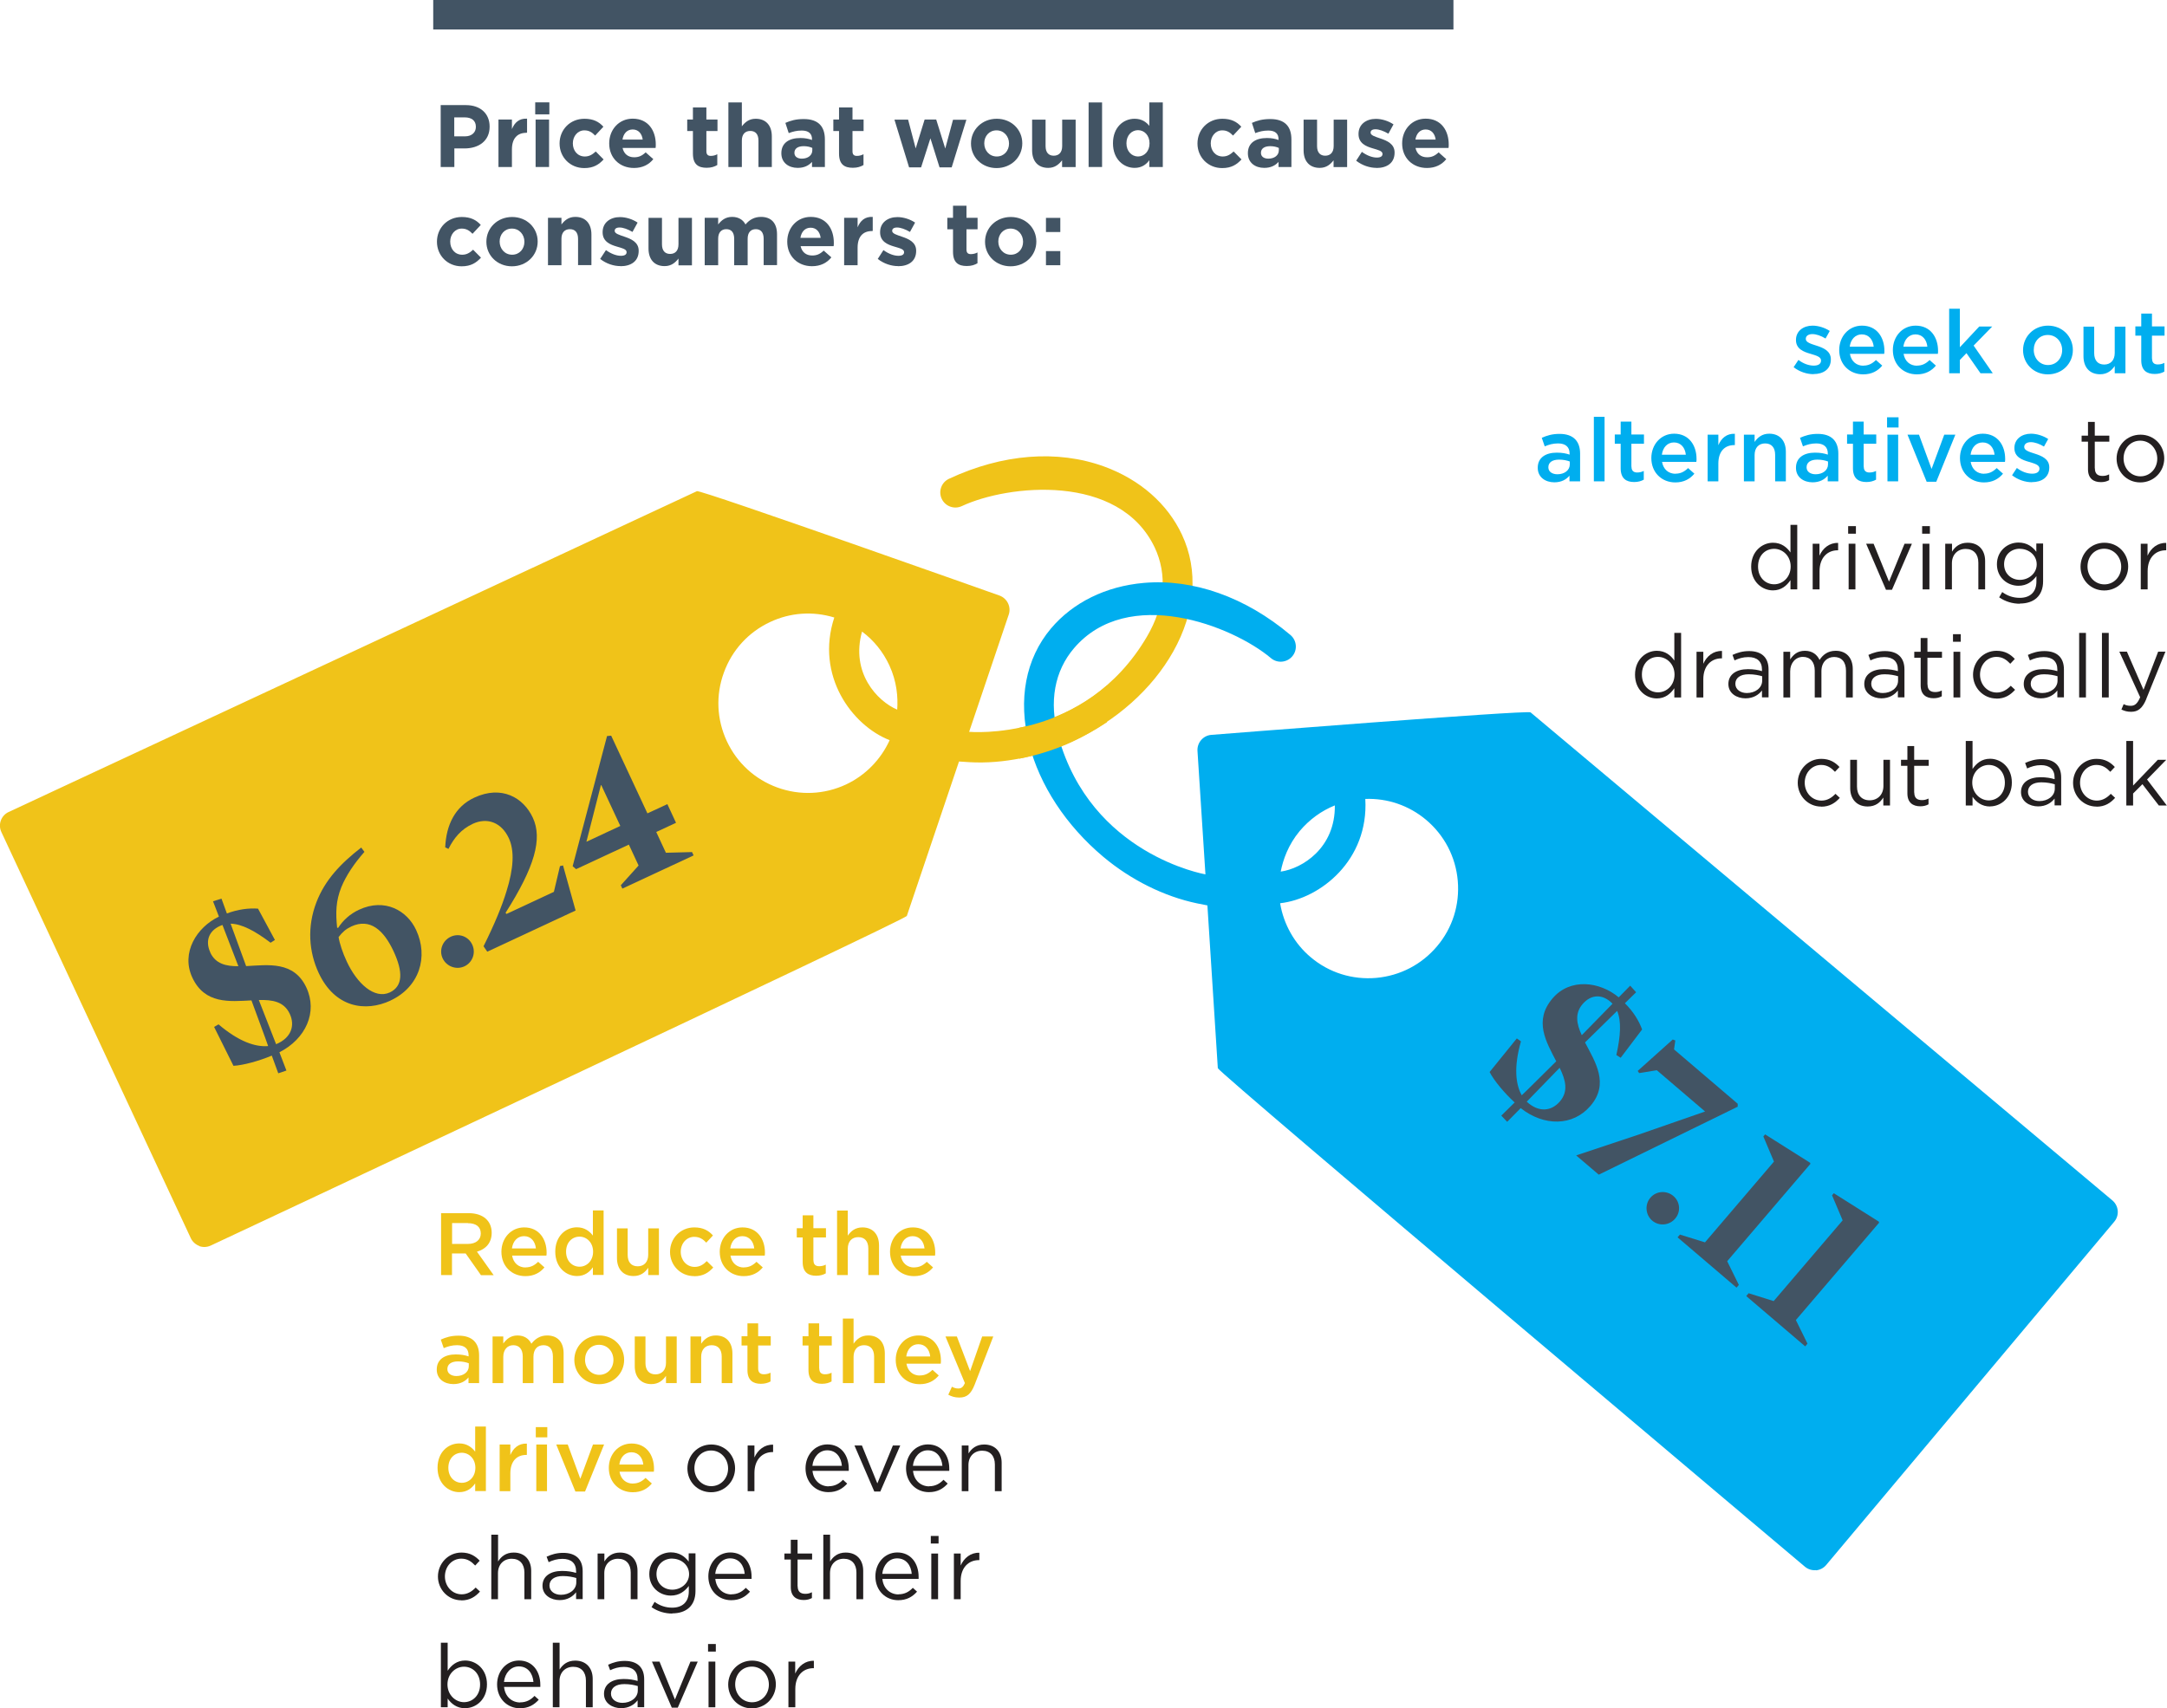<?xml version="1.0" encoding="UTF-8"?><svg id="Layer_2" xmlns="http://www.w3.org/2000/svg" viewBox="0 0 220.54 173.91"><defs><style>.cls-1{fill:#425464;}.cls-1,.cls-2,.cls-3,.cls-4{stroke-width:0px;}.cls-5{fill:none;stroke:#425464;stroke-miterlimit:10;stroke-width:3px;}.cls-2{fill:#231f20;}.cls-3{fill:#f0c319;}.cls-4{fill:#00aeef;}</style></defs><g id="Layer_1-2"><path class="cls-3" d="M48.94,129.8l-1.55-2.2h-1.39v2.2h-1.11v-6.3h2.81c1.45,0,2.34.77,2.34,2,0,1.04-.62,1.67-1.5,1.92l1.7,2.39h-1.31ZM47.62,124.51h-1.61v2.12h1.62c.79,0,1.3-.41,1.3-1.06,0-.69-.49-1.05-1.31-1.05Z"/><path class="cls-3" d="M53.48,129.02c.53,0,.91-.2,1.29-.57l.64.57c-.45.54-1.07.89-1.94.89-1.38,0-2.44-1-2.44-2.48,0-1.37.96-2.48,2.32-2.48,1.51,0,2.28,1.19,2.28,2.57,0,.1,0,.19-.02.3h-3.49c.13.77.67,1.21,1.37,1.21ZM54.54,127.09c-.07-.7-.49-1.25-1.21-1.25-.67,0-1.13.51-1.23,1.25h2.44Z"/><path class="cls-3" d="M60.34,129.8v-.79c-.35.5-.85.89-1.62.89-1.12,0-2.21-.89-2.21-2.48s1.07-2.48,2.21-2.48c.78,0,1.28.4,1.62.84v-2.56h1.09v6.57h-1.09ZM58.98,125.89c-.75,0-1.37.58-1.37,1.53s.63,1.53,1.37,1.53,1.38-.6,1.38-1.53-.65-1.53-1.38-1.53Z"/><path class="cls-3" d="M65.97,125.05h1.09v4.75h-1.09v-.74c-.31.45-.75.84-1.49.84-1.07,0-1.69-.72-1.69-1.83v-3.02h1.09v2.7c0,.74.37,1.16,1.02,1.16s1.07-.44,1.07-1.18v-2.68Z"/><path class="cls-3" d="M70.65,129.91c-1.41,0-2.46-1.11-2.46-2.47s1.04-2.49,2.47-2.49c.9,0,1.46.33,1.9.82l-.68.73c-.33-.35-.68-.59-1.23-.59-.79,0-1.37.68-1.37,1.52s.58,1.54,1.42,1.54c.51,0,.89-.24,1.23-.59l.66.65c-.47.52-1.02.89-1.94.89Z"/><path class="cls-3" d="M75.7,129.02c.53,0,.91-.2,1.29-.57l.64.57c-.45.54-1.07.89-1.94.89-1.38,0-2.44-1-2.44-2.48,0-1.37.96-2.48,2.32-2.48,1.51,0,2.28,1.19,2.28,2.57,0,.1,0,.19-.02.3h-3.49c.13.77.67,1.21,1.37,1.21ZM76.76,127.09c-.07-.7-.49-1.25-1.21-1.25-.67,0-1.13.51-1.23,1.25h2.44Z"/><path class="cls-3" d="M82.79,128.31c0,.42.22.59.58.59.24,0,.46-.05.67-.16v.89c-.27.15-.58.24-.98.24-.8,0-1.37-.35-1.37-1.4v-2.5h-.6v-.94h.6v-1.31h1.09v1.31h1.28v.94h-1.28v2.33Z"/><path class="cls-3" d="M86.28,129.8h-1.09v-6.57h1.09v2.56c.31-.45.75-.84,1.49-.84,1.07,0,1.69.72,1.69,1.83v3.02h-1.09v-2.7c0-.74-.37-1.16-1.02-1.16s-1.07.44-1.07,1.18v2.68Z"/><path class="cls-3" d="M93.03,129.02c.53,0,.91-.2,1.29-.57l.64.57c-.45.54-1.07.89-1.94.89-1.38,0-2.44-1-2.44-2.48,0-1.37.96-2.48,2.32-2.48,1.51,0,2.28,1.19,2.28,2.57,0,.1,0,.19-.02.3h-3.49c.13.77.67,1.21,1.37,1.21ZM94.09,127.09c-.07-.7-.49-1.25-1.21-1.25-.67,0-1.13.51-1.23,1.25h2.44Z"/><path class="cls-3" d="M47.68,140.8v-.58c-.32.39-.82.68-1.54.68-.9,0-1.69-.51-1.69-1.47v-.02c0-1.03.82-1.53,1.93-1.53.58,0,.95.08,1.31.2v-.12c0-.66-.41-1.02-1.17-1.02-.53,0-.93.12-1.36.3l-.3-.87c.52-.23,1.04-.4,1.81-.4,1.4,0,2.09.74,2.09,2.01v2.82h-1.08ZM47.71,138.78c-.28-.11-.67-.19-1.09-.19-.68,0-1.09.28-1.09.77v.02c0,.45.41.7.92.7.72,0,1.26-.41,1.26-1v-.3Z"/><path class="cls-3" d="M55.69,135.95c1.04,0,1.67.66,1.67,1.82v3.03h-1.09v-2.7c0-.76-.35-1.16-.96-1.16s-1.02.41-1.02,1.18v2.68h-1.09v-2.71c0-.74-.36-1.15-.96-1.15s-1.02.45-1.02,1.19v2.67h-1.09v-4.75h1.09v.72c.31-.42.72-.82,1.45-.82.68,0,1.16.33,1.41.84.39-.5.89-.84,1.61-.84Z"/><path class="cls-3" d="M60.97,140.91c-1.45,0-2.52-1.11-2.52-2.47s1.08-2.49,2.54-2.49,2.53,1.11,2.53,2.48-1.08,2.48-2.55,2.48ZM60.97,136.9c-.87,0-1.43.68-1.43,1.52s.6,1.54,1.45,1.54,1.44-.68,1.44-1.52-.6-1.54-1.46-1.54Z"/><path class="cls-3" d="M67.78,136.05h1.09v4.75h-1.09v-.74c-.31.45-.75.84-1.49.84-1.07,0-1.69-.72-1.69-1.83v-3.02h1.09v2.7c0,.74.37,1.16,1.02,1.16s1.07-.44,1.07-1.18v-2.68Z"/><path class="cls-3" d="M71.36,140.8h-1.09v-4.75h1.09v.74c.31-.45.75-.84,1.49-.84,1.07,0,1.69.72,1.69,1.83v3.02h-1.09v-2.7c0-.74-.37-1.16-1.02-1.16s-1.07.44-1.07,1.18v2.68Z"/><path class="cls-3" d="M77.16,139.31c0,.42.22.59.58.59.24,0,.46-.05.68-.16v.89c-.27.15-.58.24-.98.24-.8,0-1.37-.35-1.37-1.4v-2.5h-.6v-.94h.6v-1.31h1.09v1.31h1.28v.94h-1.28v2.33Z"/><path class="cls-3" d="M83.38,139.31c0,.42.22.59.58.59.24,0,.46-.05.67-.16v.89c-.27.15-.58.24-.98.24-.8,0-1.37-.35-1.37-1.4v-2.5h-.6v-.94h.6v-1.31h1.09v1.31h1.28v.94h-1.28v2.33Z"/><path class="cls-3" d="M86.87,140.8h-1.09v-6.57h1.09v2.56c.31-.45.75-.84,1.49-.84,1.07,0,1.69.72,1.69,1.83v3.02h-1.09v-2.7c0-.74-.37-1.16-1.02-1.16s-1.07.44-1.07,1.18v2.68Z"/><path class="cls-3" d="M93.61,140.02c.53,0,.91-.2,1.29-.57l.64.57c-.45.54-1.07.89-1.94.89-1.38,0-2.44-1-2.44-2.48,0-1.37.96-2.48,2.32-2.48,1.51,0,2.28,1.19,2.28,2.57,0,.1,0,.19-.02.3h-3.49c.13.77.67,1.21,1.37,1.21ZM94.67,138.09c-.07-.7-.49-1.25-1.21-1.25-.67,0-1.13.51-1.23,1.25h2.44Z"/><path class="cls-3" d="M99.2,140.94c-.38.97-.8,1.33-1.57,1.33-.46,0-.79-.11-1.12-.29l.37-.81c.2.11.41.18.64.18.31,0,.5-.14.68-.55l-1.98-4.75h1.16l1.35,3.53,1.23-3.53h1.13l-1.89,4.89Z"/><path class="cls-3" d="M48.36,151.8v-.79c-.35.5-.85.89-1.62.89-1.12,0-2.21-.89-2.21-2.48s1.07-2.48,2.21-2.48c.78,0,1.28.4,1.62.84v-2.56h1.09v6.57h-1.09ZM47,147.89c-.75,0-1.37.58-1.37,1.53s.63,1.53,1.37,1.53,1.38-.6,1.38-1.53-.65-1.53-1.38-1.53Z"/><path class="cls-3" d="M51.94,151.8h-1.09v-4.75h1.09v1.07c.3-.71.85-1.2,1.68-1.16v1.15h-.06c-.95,0-1.62.62-1.62,1.88v1.81Z"/><path class="cls-3" d="M54.53,146.32v-1.04h1.17v1.04h-1.17ZM54.58,151.8v-4.75h1.09v4.75h-1.09Z"/><path class="cls-3" d="M60.34,147.05h1.14l-1.94,4.79h-.98l-1.95-4.79h1.17l1.28,3.49,1.29-3.49Z"/><path class="cls-3" d="M64.41,151.02c.53,0,.91-.2,1.29-.57l.64.57c-.45.54-1.07.89-1.94.89-1.38,0-2.44-1-2.44-2.48,0-1.37.96-2.48,2.32-2.48,1.51,0,2.28,1.19,2.28,2.57,0,.1,0,.19-.02.3h-3.49c.13.77.67,1.21,1.37,1.21ZM65.47,149.09c-.07-.7-.49-1.25-1.21-1.25-.67,0-1.13.51-1.23,1.25h2.44Z"/><path class="cls-2" d="M72.37,151.91c-1.4,0-2.41-1.1-2.41-2.42s1.03-2.44,2.43-2.44,2.42,1.1,2.42,2.42-1.04,2.44-2.44,2.44ZM72.37,147.66c-1.01,0-1.7.8-1.7,1.81s.74,1.82,1.72,1.82,1.71-.8,1.71-1.8-.75-1.83-1.73-1.83Z"/><path class="cls-2" d="M76.78,151.8h-.69v-4.65h.69v1.22c.34-.77,1.02-1.33,1.9-1.3v.75h-.05c-1.02,0-1.85.73-1.85,2.13v1.85Z"/><path class="cls-2" d="M84.32,151.3c.64,0,1.09-.26,1.47-.66l.43.39c-.47.52-1.04.87-1.92.87-1.28,0-2.32-.98-2.32-2.43,0-1.35.95-2.43,2.23-2.43,1.38,0,2.17,1.1,2.17,2.47,0,.06,0,.13,0,.22h-3.69c.1,1.01.82,1.58,1.64,1.58ZM85.68,149.22c-.07-.85-.56-1.58-1.49-1.58-.81,0-1.42.68-1.51,1.58h3Z"/><path class="cls-2" d="M90.87,147.15h.75l-2.03,4.69h-.61l-2.02-4.69h.76l1.57,3.86,1.58-3.86Z"/><path class="cls-2" d="M94.55,151.3c.64,0,1.09-.26,1.47-.66l.43.39c-.47.52-1.04.87-1.92.87-1.28,0-2.32-.98-2.32-2.43,0-1.35.95-2.43,2.23-2.43,1.38,0,2.17,1.1,2.17,2.47,0,.06,0,.13,0,.22h-3.69c.1,1.01.82,1.58,1.64,1.58ZM95.91,149.22c-.07-.85-.56-1.58-1.49-1.58-.81,0-1.42.68-1.51,1.58h3Z"/><path class="cls-2" d="M98.57,151.8h-.69v-4.65h.69v.81c.31-.5.79-.91,1.59-.91,1.13,0,1.78.76,1.78,1.86v2.89h-.69v-2.72c0-.86-.47-1.4-1.29-1.4s-1.4.58-1.4,1.46v2.67Z"/><path class="cls-2" d="M46.96,162.91c-1.36,0-2.39-1.11-2.39-2.42s1.03-2.44,2.39-2.44c.88,0,1.43.37,1.86.83l-.46.49c-.37-.39-.78-.7-1.41-.7-.95,0-1.67.8-1.67,1.81s.74,1.82,1.71,1.82c.59,0,1.05-.3,1.42-.69l.44.41c-.47.52-1.03.9-1.9.9Z"/><path class="cls-2" d="M50.69,162.8h-.69v-6.57h.69v2.73c.31-.5.79-.91,1.59-.91,1.12,0,1.78.76,1.78,1.86v2.89h-.69v-2.72c0-.86-.47-1.4-1.29-1.4s-1.4.58-1.4,1.46v2.67Z"/><path class="cls-2" d="M55.84,159.04l-.21-.57c.51-.23,1.02-.39,1.69-.39,1.27,0,1.98.65,1.98,1.87v2.84h-.67v-.7c-.32.42-.86.8-1.68.8-.86,0-1.74-.49-1.74-1.46s.81-1.51,1.99-1.51c.59,0,1.02.08,1.43.2v-.16c0-.84-.51-1.27-1.39-1.27-.55,0-.98.14-1.41.34ZM55.92,161.41c0,.59.54.94,1.17.94.85,0,1.56-.52,1.56-1.26v-.45c-.34-.1-.8-.2-1.37-.2-.87,0-1.36.38-1.36.97Z"/><path class="cls-2" d="M61.51,162.8h-.69v-4.65h.69v.81c.31-.5.79-.91,1.59-.91,1.12,0,1.78.76,1.78,1.86v2.89h-.69v-2.72c0-.86-.47-1.4-1.29-1.4s-1.4.58-1.4,1.46v2.67Z"/><path class="cls-2" d="M68.43,164.26c-.77,0-1.49-.22-2.12-.65l.31-.54c.53.39,1.13.59,1.79.59,1.03,0,1.69-.57,1.69-1.66v-.55c-.41.54-.97.98-1.83.98-1.12,0-2.19-.83-2.19-2.19s1.08-2.21,2.19-2.21c.87,0,1.44.43,1.82.94v-.84h.69v3.84c0,1.5-.94,2.27-2.37,2.27ZM68.42,158.66c-.88,0-1.61.6-1.61,1.58s.75,1.59,1.61,1.59,1.71-.63,1.71-1.58-.83-1.58-1.71-1.58Z"/><path class="cls-2" d="M74.43,162.3c.64,0,1.09-.26,1.47-.66l.43.39c-.47.52-1.04.87-1.92.87-1.28,0-2.32-.98-2.32-2.43,0-1.35.95-2.43,2.23-2.43,1.38,0,2.17,1.1,2.17,2.47,0,.06,0,.13,0,.22h-3.69c.1,1.01.82,1.58,1.64,1.58ZM75.79,160.22c-.07-.85-.56-1.58-1.49-1.58-.81,0-1.42.68-1.51,1.58h3Z"/><path class="cls-2" d="M81.18,161.48c0,.57.31.77.78.77.23,0,.43-.04.67-.16v.59c-.24.13-.5.2-.84.2-.75,0-1.31-.37-1.31-1.31v-2.81h-.65v-.61h.65v-1.4h.69v1.4h1.48v.61h-1.48v2.72Z"/><path class="cls-2" d="M84.48,162.8h-.69v-6.57h.69v2.73c.31-.5.79-.91,1.59-.91,1.13,0,1.78.76,1.78,1.86v2.89h-.69v-2.72c0-.86-.47-1.4-1.29-1.4s-1.4.58-1.4,1.46v2.67Z"/><path class="cls-2" d="M91.43,162.3c.64,0,1.09-.26,1.47-.66l.43.39c-.47.52-1.04.87-1.92.87-1.28,0-2.32-.98-2.32-2.43,0-1.35.95-2.43,2.23-2.43,1.38,0,2.17,1.1,2.17,2.47,0,.06,0,.13,0,.22h-3.69c.1,1.01.82,1.58,1.64,1.58ZM92.79,160.22c-.07-.85-.56-1.58-1.49-1.58-.81,0-1.42.68-1.51,1.58h3Z"/><path class="cls-2" d="M94.73,157.13v-.77h.79v.77h-.79ZM94.78,162.8v-4.65h.69v4.65h-.69Z"/><path class="cls-2" d="M97.77,162.8h-.69v-4.65h.69v1.22c.34-.77,1.02-1.33,1.9-1.3v.75h-.05c-1.02,0-1.85.73-1.85,2.13v1.85Z"/><path class="cls-2" d="M47.34,173.9c-.86,0-1.42-.47-1.78-.99v.89h-.69v-6.57h.69v2.85c.38-.56.93-1.04,1.78-1.04,1.12,0,2.22.88,2.22,2.42s-1.1,2.43-2.22,2.43ZM47.22,169.67c-.86,0-1.68.72-1.68,1.8s.82,1.81,1.68,1.81,1.64-.67,1.64-1.8-.76-1.81-1.64-1.81Z"/><path class="cls-2" d="M52.93,173.3c.64,0,1.09-.26,1.47-.66l.43.39c-.47.52-1.04.87-1.92.87-1.28,0-2.32-.98-2.32-2.43,0-1.35.95-2.43,2.23-2.43,1.38,0,2.17,1.1,2.17,2.47,0,.06,0,.13,0,.22h-3.69c.1,1.01.82,1.58,1.64,1.58ZM54.29,171.22c-.07-.85-.56-1.58-1.49-1.58-.81,0-1.42.68-1.51,1.58h3Z"/><path class="cls-2" d="M56.95,173.8h-.69v-6.57h.69v2.73c.31-.5.79-.91,1.59-.91,1.12,0,1.78.76,1.78,1.86v2.89h-.69v-2.72c0-.86-.47-1.4-1.29-1.4s-1.4.58-1.4,1.46v2.67Z"/><path class="cls-2" d="M62.1,170.04l-.21-.57c.51-.23,1.02-.39,1.69-.39,1.27,0,1.98.65,1.98,1.87v2.84h-.67v-.7c-.32.42-.86.8-1.68.8-.86,0-1.74-.49-1.74-1.46s.81-1.51,1.99-1.51c.59,0,1.02.08,1.43.2v-.16c0-.84-.51-1.27-1.39-1.27-.55,0-.98.14-1.41.34ZM62.18,172.41c0,.59.54.94,1.17.94.85,0,1.56-.52,1.56-1.26v-.45c-.34-.1-.8-.2-1.37-.2-.87,0-1.36.38-1.36.97Z"/><path class="cls-2" d="M70.26,169.15h.75l-2.03,4.69h-.61l-2.02-4.69h.77l1.57,3.86,1.58-3.86Z"/><path class="cls-2" d="M72.06,168.13v-.77h.79v.77h-.79ZM72.11,173.8v-4.65h.69v4.65h-.69Z"/><path class="cls-2" d="M76.52,173.91c-1.4,0-2.41-1.1-2.41-2.42s1.03-2.44,2.43-2.44,2.42,1.1,2.42,2.42-1.04,2.44-2.44,2.44ZM76.52,169.66c-1.01,0-1.7.8-1.7,1.81s.74,1.82,1.72,1.82,1.71-.8,1.71-1.8-.75-1.83-1.73-1.83Z"/><path class="cls-2" d="M80.93,173.8h-.69v-4.65h.69v1.22c.34-.77,1.02-1.33,1.9-1.3v.75h-.05c-1.02,0-1.84.73-1.84,2.13v1.85Z"/><path class="cls-4" d="M184.56,38.09c-.67,0-1.42-.24-2.02-.71l.49-.74c.51.39,1.07.58,1.56.58s.74-.2.74-.51v-.02c0-.37-.5-.5-1.06-.67-.7-.2-1.49-.49-1.49-1.4v-.02c0-.9.75-1.45,1.69-1.45.59,0,1.24.21,1.75.54l-.43.77c-.46-.28-.95-.45-1.34-.45-.42,0-.67.2-.67.48v.02c0,.34.51.49,1.07.67.69.22,1.48.53,1.48,1.39v.02c0,1-.77,1.49-1.76,1.49Z"/><path class="cls-4" d="M189.63,37.22c.53,0,.91-.2,1.29-.57l.64.57c-.45.54-1.07.89-1.94.89-1.38,0-2.44-1-2.44-2.48,0-1.37.96-2.48,2.32-2.48,1.51,0,2.28,1.19,2.28,2.57,0,.1,0,.19-.02.3h-3.49c.13.77.67,1.21,1.37,1.21ZM190.69,35.29c-.07-.7-.49-1.25-1.21-1.25-.67,0-1.13.51-1.23,1.25h2.44Z"/><path class="cls-4" d="M195.09,37.22c.53,0,.91-.2,1.29-.57l.64.57c-.45.54-1.07.89-1.94.89-1.38,0-2.44-1-2.44-2.48,0-1.37.96-2.48,2.32-2.48,1.51,0,2.28,1.19,2.28,2.57,0,.1,0,.19-.02.3h-3.49c.13.77.67,1.21,1.37,1.21ZM196.15,35.29c-.07-.7-.49-1.25-1.21-1.25-.67,0-1.13.51-1.23,1.25h2.44Z"/><path class="cls-4" d="M202.82,38h-1.26l-1.43-2.05-.67.69v1.36h-1.09v-6.57h1.09v3.92l1.97-2.11h1.32l-1.89,1.94,1.95,2.82Z"/><path class="cls-4" d="M208.41,38.11c-1.45,0-2.52-1.11-2.52-2.47s1.08-2.49,2.54-2.49,2.53,1.11,2.53,2.48-1.08,2.48-2.55,2.48ZM208.41,34.1c-.87,0-1.43.68-1.43,1.52s.6,1.54,1.45,1.54,1.44-.68,1.44-1.52-.6-1.54-1.46-1.54Z"/><path class="cls-4" d="M215.22,33.25h1.09v4.75h-1.09v-.74c-.31.45-.75.84-1.49.84-1.07,0-1.69-.72-1.69-1.83v-3.02h1.09v2.7c0,.74.37,1.16,1.02,1.16s1.07-.44,1.07-1.18v-2.68Z"/><path class="cls-4" d="M219.02,36.51c0,.42.22.59.58.59.24,0,.46-.05.67-.16v.89c-.27.15-.58.24-.98.24-.8,0-1.37-.35-1.37-1.4v-2.5h-.6v-.94h.6v-1.31h1.09v1.31h1.28v.94h-1.28v2.33Z"/><path class="cls-4" d="M159.73,49v-.58c-.32.39-.82.68-1.54.68-.9,0-1.69-.51-1.69-1.47v-.02c0-1.03.82-1.53,1.93-1.53.58,0,.95.08,1.31.2v-.12c0-.66-.42-1.02-1.17-1.02-.53,0-.93.12-1.36.3l-.3-.87c.52-.23,1.04-.4,1.81-.4,1.4,0,2.09.74,2.09,2.01v2.82h-1.08ZM159.76,46.98c-.28-.11-.67-.19-1.09-.19-.68,0-1.09.28-1.09.77v.02c0,.45.41.7.92.7.72,0,1.26-.41,1.26-1v-.3Z"/><path class="cls-4" d="M162.21,49v-6.57h1.09v6.57h-1.09Z"/><path class="cls-4" d="M166.04,47.51c0,.42.22.59.58.59.24,0,.46-.05.67-.16v.89c-.27.15-.58.24-.98.24-.8,0-1.37-.35-1.37-1.4v-2.5h-.6v-.94h.6v-1.31h1.09v1.31h1.28v.94h-1.28v2.33Z"/><path class="cls-4" d="M170.51,48.22c.53,0,.91-.2,1.29-.57l.64.57c-.45.54-1.07.89-1.94.89-1.38,0-2.44-1-2.44-2.48,0-1.37.96-2.48,2.32-2.48,1.51,0,2.28,1.19,2.28,2.57,0,.1,0,.19-.02.3h-3.49c.13.77.67,1.21,1.37,1.21ZM171.57,46.29c-.07-.7-.49-1.25-1.21-1.25-.67,0-1.13.51-1.23,1.25h2.44Z"/><path class="cls-4" d="M174.88,49h-1.09v-4.75h1.09v1.07c.3-.71.85-1.2,1.68-1.16v1.15h-.06c-.95,0-1.62.62-1.62,1.88v1.81Z"/><path class="cls-4" d="M178.57,49h-1.09v-4.75h1.09v.74c.31-.45.75-.84,1.49-.84,1.07,0,1.69.72,1.69,1.83v3.02h-1.09v-2.7c0-.74-.37-1.16-1.02-1.16s-1.07.44-1.07,1.18v2.68Z"/><path class="cls-4" d="M186.01,49v-.58c-.32.39-.82.68-1.54.68-.9,0-1.69-.51-1.69-1.47v-.02c0-1.03.82-1.53,1.93-1.53.58,0,.95.08,1.31.2v-.12c0-.66-.42-1.02-1.17-1.02-.53,0-.93.12-1.36.3l-.3-.87c.52-.23,1.04-.4,1.81-.4,1.4,0,2.09.74,2.09,2.01v2.82h-1.08ZM186.04,46.98c-.28-.11-.67-.19-1.09-.19-.68,0-1.09.28-1.09.77v.02c0,.45.41.7.92.7.72,0,1.26-.41,1.26-1v-.3Z"/><path class="cls-4" d="M189.68,47.51c0,.42.22.59.58.59.24,0,.46-.05.67-.16v.89c-.27.15-.58.24-.98.24-.8,0-1.37-.35-1.37-1.4v-2.5h-.6v-.94h.6v-1.31h1.09v1.31h1.28v.94h-1.28v2.33Z"/><path class="cls-4" d="M192.05,43.52v-1.04h1.17v1.04h-1.17ZM192.09,49v-4.75h1.09v4.75h-1.09Z"/><path class="cls-4" d="M197.86,44.25h1.14l-1.94,4.79h-.98l-1.95-4.79h1.17l1.28,3.49,1.29-3.49Z"/><path class="cls-4" d="M201.92,48.22c.53,0,.91-.2,1.29-.57l.64.57c-.45.54-1.07.89-1.94.89-1.38,0-2.44-1-2.44-2.48,0-1.37.96-2.48,2.32-2.48,1.51,0,2.28,1.19,2.28,2.57,0,.1,0,.19-.02.3h-3.49c.13.77.67,1.21,1.37,1.21ZM202.99,46.29c-.07-.7-.49-1.25-1.21-1.25-.67,0-1.13.51-1.23,1.25h2.44Z"/><path class="cls-4" d="M206.79,49.09c-.67,0-1.42-.24-2.02-.71l.49-.74c.51.39,1.07.58,1.56.58s.74-.2.74-.51v-.02c0-.37-.5-.5-1.06-.67-.7-.2-1.49-.49-1.49-1.4v-.02c0-.9.75-1.45,1.69-1.45.59,0,1.24.21,1.75.54l-.43.77c-.46-.28-.95-.45-1.34-.45-.42,0-.67.2-.67.48v.02c0,.34.51.49,1.07.67.69.22,1.48.53,1.48,1.39v.02c0,1-.77,1.49-1.76,1.49Z"/><path class="cls-2" d="M213.2,47.68c0,.57.31.77.78.77.23,0,.43-.04.67-.16v.59c-.24.13-.5.2-.84.2-.75,0-1.31-.37-1.31-1.31v-2.81h-.65v-.61h.65v-1.4h.69v1.4h1.48v.61h-1.48v2.72Z"/><path class="cls-2" d="M217.82,49.11c-1.39,0-2.41-1.1-2.41-2.42s1.03-2.44,2.43-2.44,2.42,1.1,2.42,2.42-1.04,2.44-2.44,2.44ZM217.82,44.86c-1.01,0-1.7.8-1.7,1.81s.74,1.82,1.72,1.82,1.71-.8,1.71-1.8-.75-1.83-1.73-1.83Z"/><path class="cls-2" d="M182.22,60v-.94c-.38.56-.93,1.04-1.78,1.04-1.12,0-2.22-.88-2.22-2.42s1.11-2.43,2.22-2.43c.86,0,1.42.47,1.78.99v-2.81h.69v6.57h-.69ZM180.56,55.87c-.9,0-1.64.67-1.64,1.8s.76,1.81,1.64,1.81,1.68-.72,1.68-1.81-.82-1.8-1.68-1.8Z"/><path class="cls-2" d="M185.17,60h-.69v-4.65h.69v1.22c.34-.77,1.02-1.33,1.9-1.3v.75h-.05c-1.02,0-1.84.73-1.84,2.13v1.85Z"/><path class="cls-2" d="M188.09,54.33v-.77h.79v.77h-.79ZM188.14,60v-4.65h.69v4.65h-.69Z"/><path class="cls-2" d="M193.83,55.35h.75l-2.03,4.69h-.61l-2.02-4.69h.76l1.57,3.86,1.58-3.86Z"/><path class="cls-2" d="M195.62,54.33v-.77h.79v.77h-.79ZM195.67,60v-4.65h.69v4.65h-.69Z"/><path class="cls-2" d="M198.66,60h-.69v-4.65h.69v.81c.31-.5.79-.91,1.59-.91,1.13,0,1.78.76,1.78,1.86v2.89h-.69v-2.72c0-.86-.47-1.4-1.29-1.4s-1.4.58-1.4,1.46v2.67Z"/><path class="cls-2" d="M205.58,61.46c-.77,0-1.49-.22-2.12-.65l.31-.54c.53.39,1.12.59,1.79.59,1.03,0,1.69-.57,1.69-1.66v-.55c-.41.54-.97.98-1.83.98-1.12,0-2.19-.83-2.19-2.19s1.08-2.21,2.19-2.21c.87,0,1.44.43,1.82.94v-.84h.69v3.84c0,1.5-.94,2.27-2.37,2.27ZM205.57,55.86c-.88,0-1.61.6-1.61,1.58s.75,1.59,1.61,1.59,1.71-.63,1.71-1.58-.83-1.58-1.71-1.58Z"/><path class="cls-2" d="M214.15,60.11c-1.39,0-2.41-1.1-2.41-2.42s1.03-2.44,2.43-2.44,2.42,1.1,2.42,2.42-1.04,2.44-2.44,2.44ZM214.15,55.86c-1.01,0-1.7.8-1.7,1.81s.74,1.82,1.72,1.82,1.71-.8,1.71-1.8-.75-1.83-1.73-1.83Z"/><path class="cls-2" d="M218.56,60h-.69v-4.65h.69v1.22c.34-.77,1.02-1.33,1.9-1.3v.75h-.05c-1.02,0-1.84.73-1.84,2.13v1.85Z"/><path class="cls-2" d="M170.4,71v-.94c-.38.56-.93,1.04-1.78,1.04-1.12,0-2.22-.88-2.22-2.42s1.11-2.43,2.22-2.43c.86,0,1.42.47,1.78.99v-2.81h.69v6.57h-.69ZM168.74,66.87c-.9,0-1.64.67-1.64,1.8s.76,1.81,1.64,1.81,1.68-.72,1.68-1.81-.82-1.8-1.68-1.8Z"/><path class="cls-2" d="M173.35,71h-.69v-4.65h.69v1.22c.34-.77,1.02-1.33,1.9-1.3v.75h-.05c-1.02,0-1.85.73-1.85,2.13v1.85Z"/><path class="cls-2" d="M176.53,67.24l-.21-.57c.51-.23,1.02-.39,1.69-.39,1.27,0,1.98.65,1.98,1.87v2.84h-.67v-.7c-.32.42-.86.8-1.68.8-.87,0-1.74-.49-1.74-1.46s.81-1.51,1.99-1.51c.59,0,1.02.08,1.43.2v-.16c0-.84-.51-1.27-1.39-1.27-.55,0-.98.14-1.41.34ZM176.61,69.61c0,.59.54.94,1.17.94.86,0,1.56-.52,1.56-1.26v-.45c-.34-.1-.8-.2-1.37-.2-.87,0-1.36.38-1.36.97Z"/><path class="cls-2" d="M186.83,66.25c1.07,0,1.73.72,1.73,1.87v2.88h-.69v-2.72c0-.9-.45-1.4-1.21-1.4-.7,0-1.29.52-1.29,1.44v2.68h-.68v-2.74c0-.87-.46-1.39-1.2-1.39s-1.3.61-1.3,1.47v2.66h-.69v-4.65h.69v.78c.31-.46.72-.88,1.5-.88s1.24.41,1.49.93c.33-.51.83-.93,1.64-.93Z"/><path class="cls-2" d="M190.36,67.24l-.21-.57c.51-.23,1.02-.39,1.69-.39,1.27,0,1.98.65,1.98,1.87v2.84h-.67v-.7c-.32.42-.86.8-1.68.8-.86,0-1.74-.49-1.74-1.46s.81-1.51,1.99-1.51c.59,0,1.02.08,1.43.2v-.16c0-.84-.51-1.27-1.39-1.27-.55,0-.98.14-1.41.34ZM190.44,69.61c0,.59.54.94,1.17.94.86,0,1.56-.52,1.56-1.26v-.45c-.34-.1-.8-.2-1.37-.2-.87,0-1.36.38-1.36.97Z"/><path class="cls-2" d="M196.17,69.68c0,.57.31.77.78.77.23,0,.43-.04.67-.16v.59c-.24.13-.5.2-.84.2-.75,0-1.31-.37-1.31-1.31v-2.81h-.65v-.61h.65v-1.4h.69v1.4h1.48v.61h-1.48v2.72Z"/><path class="cls-2" d="M198.76,65.33v-.77h.79v.77h-.79ZM198.81,71v-4.65h.69v4.65h-.69Z"/><path class="cls-2" d="M203.19,71.11c-1.36,0-2.39-1.11-2.39-2.42s1.03-2.44,2.39-2.44c.88,0,1.43.37,1.86.83l-.46.49c-.37-.39-.78-.7-1.41-.7-.95,0-1.67.8-1.67,1.81s.74,1.82,1.71,1.82c.59,0,1.05-.3,1.42-.69l.44.41c-.47.52-1.03.9-1.9.9Z"/><path class="cls-2" d="M206.59,67.24l-.21-.57c.51-.23,1.02-.39,1.69-.39,1.27,0,1.98.65,1.98,1.87v2.84h-.67v-.7c-.32.42-.86.8-1.68.8-.86,0-1.74-.49-1.74-1.46s.81-1.51,1.99-1.51c.59,0,1.02.08,1.43.2v-.16c0-.84-.51-1.27-1.39-1.27-.55,0-.98.14-1.41.34ZM206.67,69.61c0,.59.54.94,1.17.94.86,0,1.56-.52,1.56-1.26v-.45c-.34-.1-.8-.2-1.37-.2-.87,0-1.36.38-1.36.97Z"/><path class="cls-2" d="M211.6,71v-6.57h.69v6.57h-.69Z"/><path class="cls-2" d="M213.92,71v-6.57h.69v6.57h-.69Z"/><path class="cls-2" d="M218.44,71.15c-.4.96-.85,1.31-1.55,1.31-.39,0-.67-.08-.99-.23l.23-.55c.22.12.43.17.73.17.41,0,.67-.22.95-.87l-2.12-4.64h.77l1.69,3.88,1.49-3.88h.74l-1.95,4.81Z"/><path class="cls-2" d="M185.35,82.11c-1.36,0-2.39-1.11-2.39-2.42s1.03-2.44,2.39-2.44c.88,0,1.43.37,1.86.83l-.46.49c-.37-.39-.78-.7-1.41-.7-.95,0-1.67.8-1.67,1.81s.74,1.82,1.71,1.82c.59,0,1.05-.3,1.42-.69l.44.41c-.47.52-1.03.9-1.9.9Z"/><path class="cls-2" d="M191.67,77.35h.68v4.65h-.68v-.81c-.32.5-.79.91-1.59.91-1.12,0-1.78-.76-1.78-1.86v-2.89h.69v2.72c0,.86.47,1.4,1.29,1.4s1.4-.58,1.4-1.46v-2.66Z"/><path class="cls-2" d="M194.82,80.68c0,.57.31.77.78.77.23,0,.43-.04.67-.16v.59c-.24.13-.5.2-.84.2-.75,0-1.31-.37-1.31-1.31v-2.81h-.65v-.61h.65v-1.4h.69v1.4h1.48v.61h-1.48v2.72Z"/><path class="cls-2" d="M202.53,82.1c-.86,0-1.42-.47-1.78-.99v.89h-.69v-6.57h.69v2.85c.38-.56.93-1.04,1.78-1.04,1.12,0,2.22.88,2.22,2.42s-1.1,2.43-2.22,2.43ZM202.4,77.87c-.86,0-1.68.72-1.68,1.8s.82,1.81,1.68,1.81,1.64-.67,1.64-1.8-.76-1.81-1.64-1.81Z"/><path class="cls-2" d="M206.31,78.24l-.21-.57c.51-.23,1.02-.39,1.69-.39,1.27,0,1.98.65,1.98,1.87v2.84h-.67v-.7c-.32.42-.86.8-1.68.8-.86,0-1.74-.49-1.74-1.46s.81-1.51,1.99-1.51c.59,0,1.02.08,1.43.2v-.16c0-.84-.51-1.27-1.39-1.27-.55,0-.98.14-1.41.34ZM206.39,80.61c0,.59.54.94,1.17.94.86,0,1.56-.52,1.56-1.26v-.45c-.34-.1-.8-.2-1.37-.2-.87,0-1.36.38-1.36.97Z"/><path class="cls-2" d="M213.37,82.11c-1.36,0-2.39-1.11-2.39-2.42s1.03-2.44,2.39-2.44c.88,0,1.43.37,1.86.83l-.46.49c-.37-.39-.78-.7-1.41-.7-.95,0-1.67.8-1.67,1.81s.74,1.82,1.71,1.82c.59,0,1.05-.3,1.42-.69l.44.41c-.47.52-1.03.9-1.9.9Z"/><path class="cls-2" d="M220.54,82h-.83l-1.67-2.17-.95.95v1.22h-.69v-6.57h.69v4.54l2.51-2.62h.86l-1.95,2,2.02,2.66Z"/><line class="cls-5" x1="44.09" y1="1.5" x2="147.92" y2="1.5"/><path class="cls-1" d="M47.29,15.11h-1.05v1.89h-1.39v-6.3h2.57c1.5,0,2.41.89,2.41,2.18v.02c0,1.46-1.13,2.21-2.55,2.21ZM48.43,12.9c0-.62-.43-.95-1.13-.95h-1.07v1.93h1.1c.69,0,1.1-.41,1.1-.95v-.02Z"/><path class="cls-1" d="M53.57,13.52c-.91,0-1.47.55-1.47,1.7v1.78h-1.37v-4.83h1.37v.97c.28-.67.73-1.1,1.54-1.06v1.43h-.07Z"/><path class="cls-1" d="M54.47,11.64v-1.22h1.44v1.22h-1.44ZM54.51,17v-4.83h1.37v4.83h-1.37Z"/><path class="cls-1" d="M59.46,17.11c-1.45,0-2.51-1.12-2.51-2.49v-.02c0-1.38,1.05-2.51,2.53-2.51.91,0,1.48.31,1.93.81l-.84.9c-.31-.32-.61-.53-1.1-.53-.68,0-1.17.6-1.17,1.31v.02c0,.74.48,1.33,1.22,1.33.46,0,.77-.2,1.11-.51l.8.81c-.47.51-1.01.88-1.97.88Z"/><path class="cls-1" d="M66.72,15.06h-3.36c.14.62.57.95,1.18.95.46,0,.79-.14,1.17-.5l.78.69c-.45.56-1.1.9-1.97.9-1.45,0-2.52-1.02-2.52-2.49v-.02c0-1.38.98-2.51,2.39-2.51,1.61,0,2.35,1.25,2.35,2.62v.02c0,.14,0,.22-.02.34ZM64.39,13.18c-.57,0-.94.41-1.04,1.03h2.06c-.08-.61-.44-1.03-1.02-1.03Z"/><path class="cls-1" d="M71.92,17.08c-.84,0-1.4-.33-1.4-1.45v-2.29h-.58v-1.17h.58v-1.23h1.37v1.23h1.13v1.17h-1.13v2.06c0,.31.14.47.44.47.25,0,.48-.06.67-.17v1.1c-.29.17-.62.28-1.08.28Z"/><path class="cls-1" d="M77.19,17v-2.69c0-.65-.31-.98-.83-.98s-.86.33-.86.98v2.69h-1.37v-6.57h1.37v2.43c.32-.41.72-.77,1.41-.77,1.04,0,1.64.68,1.64,1.79v3.12h-1.37Z"/><path class="cls-1" d="M82.64,17v-.52c-.33.37-.79.61-1.46.61-.91,0-1.66-.52-1.66-1.48v-.02c0-1.05.8-1.54,1.94-1.54.49,0,.84.08,1.18.2v-.08c0-.57-.35-.88-1.04-.88-.52,0-.89.1-1.33.26l-.34-1.04c.53-.23,1.05-.39,1.87-.39,1.5,0,2.15.77,2.15,2.08v2.8h-1.32ZM82.67,15.06c-.23-.11-.54-.18-.87-.18-.58,0-.95.23-.95.67v.02c0,.37.31.58.75.58.64,0,1.07-.35,1.07-.85v-.24Z"/><path class="cls-1" d="M86.79,17.08c-.84,0-1.4-.33-1.4-1.45v-2.29h-.58v-1.17h.58v-1.23h1.37v1.23h1.13v1.17h-1.13v2.06c0,.31.13.47.44.47.25,0,.48-.06.68-.17v1.1c-.29.17-.62.28-1.08.28Z"/><path class="cls-1" d="M96.85,17.04h-1.23l-.93-2.96-.95,2.96h-1.22l-1.49-4.86h1.39l.77,2.93.91-2.94h1.18l.92,2.95.79-2.93h1.36l-1.5,4.86Z"/><path class="cls-1" d="M101.42,17.11c-1.49,0-2.6-1.11-2.6-2.49v-.02c0-1.39,1.12-2.51,2.62-2.51s2.6,1.11,2.6,2.49v.02c0,1.39-1.12,2.51-2.62,2.51ZM102.69,14.6c0-.71-.51-1.33-1.27-1.33s-1.25.6-1.25,1.31v.02c0,.71.51,1.33,1.27,1.33s1.25-.6,1.25-1.31v-.02Z"/><path class="cls-1" d="M108.09,17v-.68c-.32.4-.72.77-1.41.77-1.04,0-1.64-.68-1.64-1.79v-3.12h1.37v2.69c0,.65.31.98.83.98s.86-.33.86-.98v-2.69h1.37v4.83h-1.37Z"/><path class="cls-1" d="M110.79,17v-6.57h1.37v6.57h-1.37Z"/><path class="cls-1" d="M116.97,17v-.69c-.33.45-.79.78-1.5.78-1.12,0-2.2-.88-2.2-2.49v-.02c0-1.61,1.05-2.49,2.2-2.49.73,0,1.18.33,1.5.72v-2.38h1.37v6.57h-1.37ZM116.99,14.58c0-.8-.53-1.33-1.17-1.33s-1.18.52-1.18,1.33v.02c0,.8.54,1.33,1.18,1.33s1.17-.53,1.17-1.33v-.02Z"/><path class="cls-1" d="M124.38,17.11c-1.45,0-2.51-1.12-2.51-2.49v-.02c0-1.38,1.05-2.51,2.53-2.51.91,0,1.48.31,1.93.81l-.84.9c-.31-.32-.61-.53-1.1-.53-.68,0-1.17.6-1.17,1.31v.02c0,.74.48,1.33,1.22,1.33.46,0,.77-.2,1.11-.51l.8.81c-.47.51-1.01.88-1.97.88Z"/><path class="cls-1" d="M130.12,17v-.52c-.33.37-.79.61-1.46.61-.91,0-1.66-.52-1.66-1.48v-.02c0-1.05.8-1.54,1.94-1.54.49,0,.84.08,1.18.2v-.08c0-.57-.35-.88-1.04-.88-.52,0-.89.1-1.33.26l-.34-1.04c.53-.23,1.05-.39,1.87-.39,1.5,0,2.15.77,2.15,2.08v2.8h-1.32ZM130.15,15.06c-.23-.11-.54-.18-.87-.18-.58,0-.95.23-.95.67v.02c0,.37.31.58.75.58.64,0,1.07-.35,1.07-.85v-.24Z"/><path class="cls-1" d="M135.72,17v-.68c-.31.4-.72.77-1.41.77-1.04,0-1.64-.68-1.64-1.79v-3.12h1.37v2.69c0,.65.31.98.83.98s.86-.33.86-.98v-2.69h1.37v4.83h-1.37Z"/><path class="cls-1" d="M140.09,17.09c-.67,0-1.43-.23-2.07-.73l.58-.9c.52.38,1.07.58,1.52.58.4,0,.58-.14.58-.36v-.02c0-.3-.47-.4-1-.56-.68-.2-1.44-.51-1.44-1.45v-.02c0-.98.79-1.53,1.76-1.53.61,0,1.28.21,1.8.56l-.52.95c-.48-.28-.96-.45-1.31-.45s-.5.14-.5.33v.02c0,.27.46.4.98.58.68.23,1.46.55,1.46,1.43v.02c0,1.07-.8,1.56-1.85,1.56Z"/><path class="cls-1" d="M147.42,15.06h-3.36c.13.62.57.95,1.18.95.46,0,.79-.14,1.17-.5l.78.69c-.45.56-1.1.9-1.97.9-1.45,0-2.52-1.02-2.52-2.49v-.02c0-1.38.98-2.51,2.39-2.51,1.61,0,2.35,1.25,2.35,2.62v.02c0,.14,0,.22-.02.34ZM145.09,13.18c-.57,0-.94.41-1.04,1.03h2.06c-.08-.61-.44-1.03-1.02-1.03Z"/><path class="cls-1" d="M46.98,27.11c-1.45,0-2.51-1.12-2.51-2.49v-.02c0-1.38,1.05-2.51,2.53-2.51.91,0,1.48.31,1.93.81l-.84.9c-.31-.32-.61-.53-1.1-.53-.68,0-1.17.6-1.17,1.31v.02c0,.74.48,1.33,1.22,1.33.46,0,.77-.2,1.11-.51l.8.81c-.47.51-1.01.88-1.97.88Z"/><path class="cls-1" d="M52.1,27.11c-1.49,0-2.6-1.11-2.6-2.49v-.02c0-1.39,1.12-2.51,2.62-2.51s2.6,1.11,2.6,2.49v.02c0,1.39-1.12,2.51-2.62,2.51ZM53.37,24.6c0-.71-.51-1.33-1.27-1.33s-1.25.6-1.25,1.31v.02c0,.71.51,1.33,1.27,1.33s1.25-.6,1.25-1.31v-.02Z"/><path class="cls-1" d="M58.83,27v-2.69c0-.65-.31-.98-.83-.98s-.86.33-.86.98v2.69h-1.37v-4.83h1.37v.68c.32-.41.72-.77,1.41-.77,1.04,0,1.64.68,1.64,1.79v3.12h-1.37Z"/><path class="cls-1" d="M63.15,27.09c-.68,0-1.43-.23-2.07-.73l.59-.9c.52.38,1.07.58,1.52.58.4,0,.58-.14.58-.36v-.02c0-.3-.47-.4-1-.56-.68-.2-1.44-.51-1.44-1.45v-.02c0-.98.79-1.53,1.76-1.53.61,0,1.28.21,1.8.56l-.52.95c-.48-.28-.95-.45-1.31-.45s-.5.14-.5.33v.02c0,.27.46.4.98.58.68.23,1.46.55,1.46,1.43v.02c0,1.07-.8,1.56-1.85,1.56Z"/><path class="cls-1" d="M69.05,27v-.68c-.31.4-.72.77-1.41.77-1.04,0-1.64-.68-1.64-1.79v-3.12h1.37v2.69c0,.65.31.98.83.98s.85-.33.85-.98v-2.69h1.37v4.83h-1.37Z"/><path class="cls-1" d="M77.72,27v-2.69c0-.65-.29-.98-.8-.98s-.83.33-.83.98v2.69h-1.37v-2.69c0-.65-.29-.98-.8-.98s-.83.33-.83.98v2.69h-1.37v-4.83h1.37v.68c.32-.41.73-.77,1.42-.77.63,0,1.11.28,1.36.77.42-.5.93-.77,1.58-.77,1.02,0,1.63.61,1.63,1.77v3.14h-1.37Z"/><path class="cls-1" d="M84.84,25.06h-3.36c.14.62.57.95,1.18.95.46,0,.79-.14,1.17-.5l.78.69c-.45.56-1.1.9-1.97.9-1.45,0-2.52-1.02-2.52-2.49v-.02c0-1.38.98-2.51,2.39-2.51,1.61,0,2.35,1.25,2.35,2.62v.02c0,.14,0,.22-.02.34ZM82.5,23.18c-.57,0-.94.41-1.04,1.03h2.06c-.08-.61-.44-1.03-1.02-1.03Z"/><path class="cls-1" d="M88.75,23.52c-.91,0-1.47.55-1.47,1.7v1.78h-1.37v-4.83h1.37v.97c.28-.67.73-1.1,1.54-1.06v1.43h-.07Z"/><path class="cls-1" d="M91.4,27.09c-.67,0-1.43-.23-2.07-.73l.58-.9c.52.38,1.07.58,1.52.58.4,0,.58-.14.58-.36v-.02c0-.3-.47-.4-1-.56-.68-.2-1.44-.51-1.44-1.45v-.02c0-.98.79-1.53,1.76-1.53.61,0,1.28.21,1.8.56l-.52.95c-.48-.28-.96-.45-1.31-.45s-.5.14-.5.33v.02c0,.27.46.4.98.58.68.23,1.46.55,1.46,1.43v.02c0,1.07-.8,1.56-1.85,1.56Z"/><path class="cls-1" d="M98.39,27.08c-.84,0-1.4-.33-1.4-1.45v-2.29h-.58v-1.17h.58v-1.23h1.37v1.23h1.13v1.17h-1.13v2.06c0,.31.13.47.44.47.25,0,.48-.06.68-.17v1.1c-.29.17-.62.28-1.08.28Z"/><path class="cls-1" d="M102.85,27.11c-1.49,0-2.6-1.11-2.6-2.49v-.02c0-1.39,1.12-2.51,2.62-2.51s2.6,1.11,2.6,2.49v.02c0,1.39-1.12,2.51-2.62,2.51ZM104.12,24.6c0-.71-.51-1.33-1.27-1.33s-1.25.6-1.25,1.31v.02c0,.71.51,1.33,1.27,1.33s1.25-.6,1.25-1.31v-.02Z"/><path class="cls-1" d="M106.45,23.62v-1.44h1.46v1.44h-1.46ZM106.45,27v-1.44h1.46v1.44h-1.46Z"/><path class="cls-3" d="M87.73,64.3c-1.17,4.17,1.53,7.07,3.58,7.94.09-1.24-.03-2.85-.8-4.51-.64-1.38-1.59-2.55-2.77-3.43M84.9,62.86c-2.16-.66-4.46-.51-6.52.46-2.21,1.03-3.88,2.86-4.71,5.15-.84,2.29-.73,4.77.3,6.98,1.03,2.21,2.86,3.89,5.15,4.72,2.29.83,4.77.72,6.98-.31,1.96-.92,3.54-2.53,4.44-4.51-3.84-1.5-7.58-6.58-5.63-12.5ZM20.29,126.84c-.38-.14-.7-.43-.87-.79L.14,84.7c-.36-.77-.03-1.68.74-2.04l70.05-32.66c.37-.17,30.8,10.63,30.8,10.63h0c.78.29,1.2,1.15.93,1.94l-4.03,11.93c.08,0,11.77,1.07,18.09-9.68,1.86-3.16,2.09-6.36.79-9.1-3.63-7.6-14.94-6.39-19.62-4.2-.77.36-1.69.03-2.05-.74s-.03-1.68.74-2.04c5.43-2.54,11.03-2.98,15.79-1.25,3.64,1.33,6.45,3.79,7.92,6.94,1.7,3.63,1.38,7.86-.89,11.9-2.14,3.81-5.78,7.06-10.26,9.14-3.34,1.55-7.05,2.31-10.46,2.12-.09,0-.55-.03-1.08-.07l-5.31,15.72c-.14.4-70.85,33.56-70.85,33.56-.37.17-.79.19-1.17.05h0Z"/><path class="cls-4" d="M135.85,81.99c.05,4.33-3.31,6.43-5.51,6.74.24-1.22.77-2.74,1.94-4.14.98-1.16,2.2-2.05,3.57-2.6M138.96,81.33c2.26-.08,4.44.67,6.18,2.13,1.86,1.57,3.01,3.77,3.22,6.2.21,2.43-.53,4.8-2.1,6.66-1.57,1.87-3.77,3.01-6.2,3.23-2.43.21-4.8-.53-6.66-2.1-1.66-1.39-2.76-3.35-3.12-5.5,4.1-.46,9.03-4.39,8.67-10.61ZM184.81,159.86c.41-.04.78-.23,1.04-.54l29.32-34.95c.55-.65.46-1.62-.19-2.17l-59.21-49.68c-.31-.26-32.5,2.29-32.5,2.29h0c-.83.07-1.45.8-1.4,1.63l.81,12.57c-.08-.02-11.64-2.02-14.97-14.04-.98-3.54-.38-6.68,1.6-8.99,5.48-6.4,16.09-2.31,20.04,1.02.65.55,1.62.46,2.17-.19.55-.65.46-1.62-.19-2.17-4.58-3.86-9.89-5.74-14.93-5.3-3.86.34-7.21,1.99-9.45,4.65-2.58,3.07-3.36,7.24-2.22,11.73,1.08,4.23,3.76,8.31,7.54,11.49,2.82,2.37,6.21,4.05,9.55,4.75.09.02.54.11,1.06.21l1.06,16.57c.03.42,59.75,50.75,59.75,50.75.31.26.72.39,1.12.35h0Z"/><path class="cls-3" d="M112.66,73.51v-3.72c-2.99,2.58-6.28,3.76-8.92,4.3v3.14c1.86-.35,3.72-.94,5.47-1.76,1.22-.57,2.37-1.23,3.46-1.96"/><path class="cls-1" d="M28.44,107.13l.71,1.85-.83.28s-.65-1.77-.66-1.8c-1.28.54-2.91.99-3.9,1.04l-1.97-3.96.45-.26c2.07,1.76,3.75,2.32,5.05,2.21.02,0-1.7-4.65-1.7-4.65-2.23.11-4.75.4-6.02-2.33-1.17-2.52.44-5.11,2.71-6.2l-.6-1.56.86-.27s.54,1.49.55,1.51c1.15-.43,2.26-.56,3.17-.49l1.72,3.19-.44.28c-1.61-1.22-2.95-1.92-4.07-1.94l1.58,4.32c2.25-.12,4.86-.53,6.13,2.18,1.17,2.51-.06,5.22-2.74,6.59ZM21.4,96.97c.54,1.15,1.61,1.4,2.86,1.39,0,0-1.63-4.22-1.62-4.2-1.34.47-1.81,1.57-1.23,2.81ZM26.34,101.8l1.76,4.5c1.56-.65,1.94-1.91,1.39-3.09-.59-1.26-1.76-1.44-3.15-1.41Z"/><path class="cls-1" d="M39.74,101.86c-2.56,1.19-5.66.72-7.31-2.82-.99-2.13-1.2-4.68-.22-7.21.87-2.25,2.45-3.92,4.55-5.55l.33.44c-1.05,1.19-1.86,2.4-2.35,3.59-.56,1.4-.59,2.58-.43,4.14h.11c.49-.77,1.23-1.43,2.12-1.84,2.62-1.22,4.89.08,5.81,2.06,1.27,2.73.35,5.81-2.62,7.19ZM35.73,94.33c-.51.24-.85.52-1.27,1.06.09.63.42,1.62.83,2.49,1.04,2.24,2.82,3.87,4.38,3.15,1.36-.64,1.34-2.13.39-4.18-.99-2.13-2.38-3.43-4.32-2.53Z"/><path class="cls-1" d="M47.27,98.37c-.83.39-1.83.02-2.22-.81-.39-.83-.01-1.81.82-2.2s1.8-.04,2.19.8c.39.83.04,1.82-.79,2.21Z"/><path class="cls-1" d="M48.09,83.88c-1.15.54-1.87,1.39-2.45,2.54l-.33-.16c.1-2.28,1-4.15,2.96-5.06,2.79-1.3,5.01,0,5.96,2.05.99,2.13.2,4.99-2.78,9.68l.1.11,4.82-2.25.62-2.62.31-.07,1.28,4.59-8.99,4.19-.38-.55c1.14-2.29,1.89-4.12,2.34-5.61.72-2.3.83-4.12.23-5.4-.74-1.58-2.17-2.15-3.68-1.45Z"/><path class="cls-1" d="M66.78,84.68l.99,2.13,2.66-.07.16.34-7.25,3.38-.16-.34,1.81-2.01-.99-2.13-5.37,2.5-.35-.3,3.5-13.25.42-.04,3.69,7.91,2.03-.94.88,1.9-2.02.94ZM61.19,79.92l-.04.02-1.47,5.75,3.45-1.61-1.94-4.16Z"/><path class="cls-1" d="M154.77,112.8l-1.38,1.4-.6-.63s1.34-1.32,1.36-1.34c-1.02-.93-2.1-2.22-2.55-3.1l2.77-3.42.42.3c-.74,2.6-.55,4.36.08,5.49.02.01,3.51-3.46,3.51-3.46-1.02-1.98-2.32-4.13-.37-6.41,1.79-2.1,4.81-1.71,6.73-.1l1.17-1.19.6.67s-1.12,1.1-1.14,1.12c.87.86,1.44,1.81,1.75,2.67l-2.18,2.88-.44-.28c.44-1.96.52-3.46.08-4.49l-3.27,3.21c1.04,1.99,2.49,4.19.56,6.45-1.79,2.1-4.75,2.1-7.1.24ZM158.73,108.7l-3.35,3.45c1.24,1.15,2.53.96,3.37-.02.9-1.05.58-2.19-.02-3.43ZM161.06,102.22c-.82.96-.6,2.04-.08,3.16,0,0,3.15-3.22,3.13-3.2-.98-1.02-2.17-.99-3.05.04Z"/><path class="cls-1" d="M168.61,108.95l-1.79.29-.15-.22,3.57-3.2.26.1-.13.91,6.48,5.53v.3s-14.14,6.92-14.14,6.92l-2.3-1.96,6.33-2.11,6.79-2.36-4.91-4.2Z"/><path class="cls-1" d="M168.15,124.26c-.69-.59-.78-1.65-.18-2.34.59-.69,1.63-.76,2.33-.17s.78,1.62.18,2.31c-.59.69-1.63.79-2.33.2Z"/><path class="cls-1" d="M176.97,130.8l-.24.28-6-5.12.24-.28,2.55.79,7.02-8.22-1.08-2.56.18-.21,4.58,2.89.03.11-8.47,9.91,1.18,2.4Z"/><path class="cls-1" d="M183.96,136.77l-.24.29-6-5.12.24-.29,2.55.8,7.02-8.22-1.08-2.55.18-.21,4.58,2.89.03.11-8.47,9.91,1.18,2.4Z"/></g></svg>
